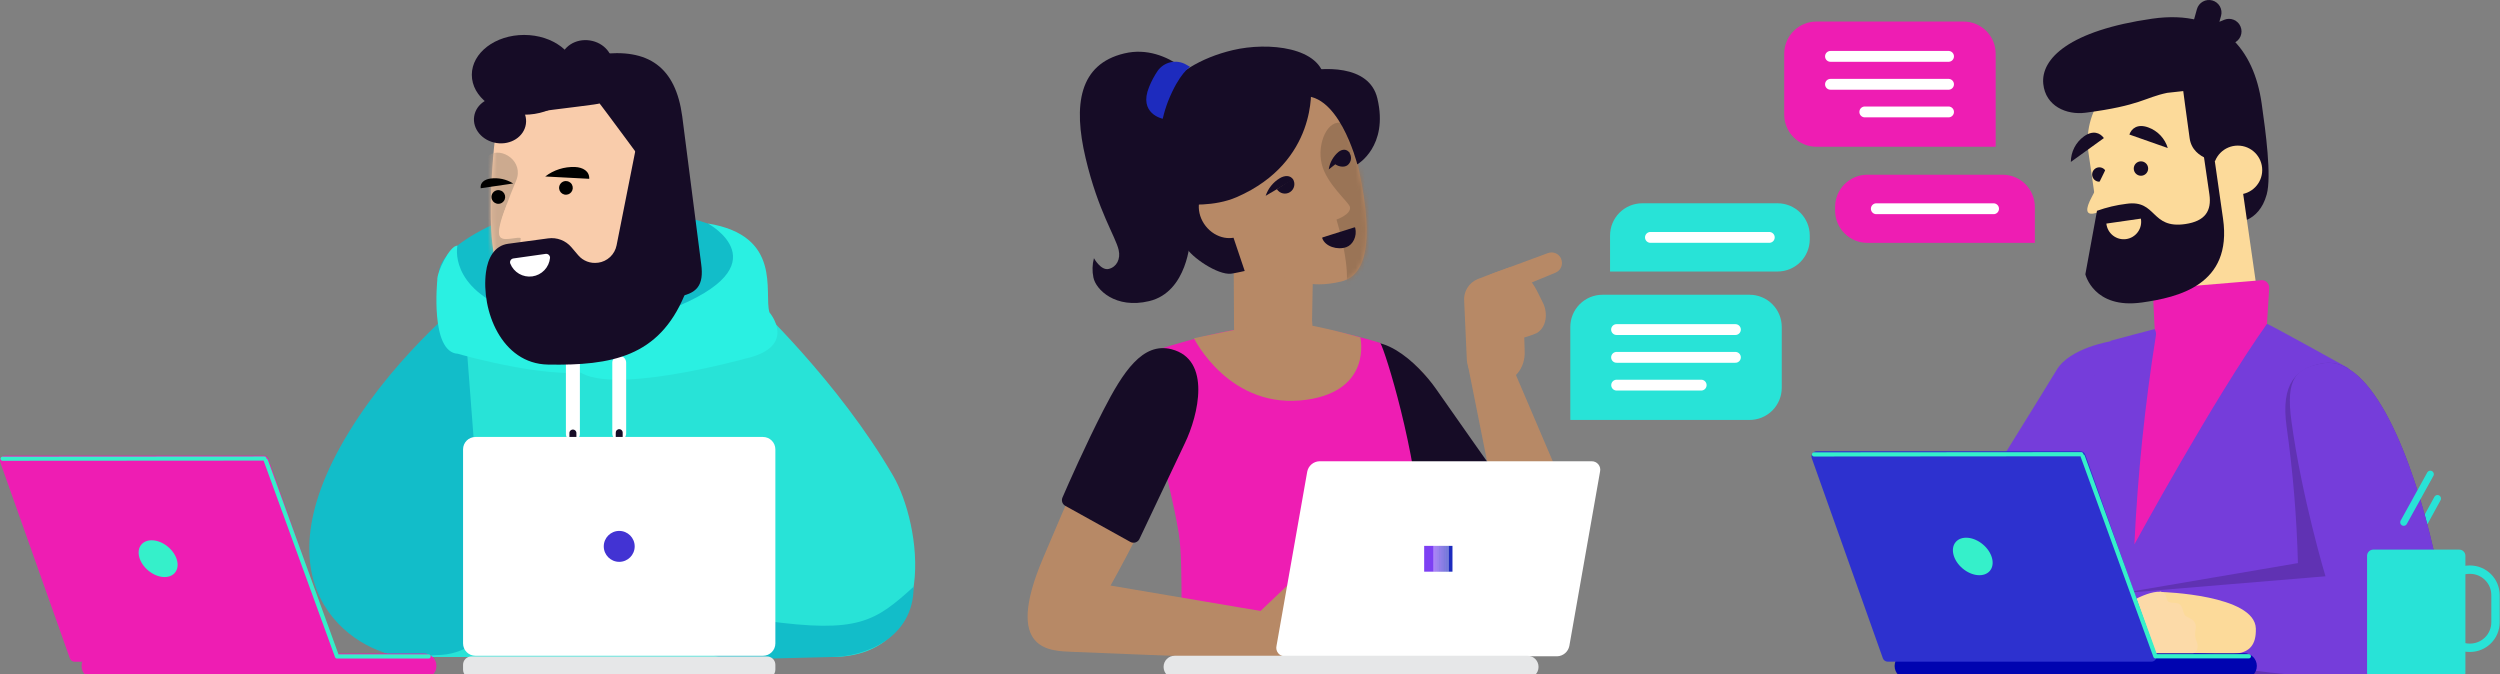 <svg width="556" height="150" viewBox="0 0 556 150" fill="none" xmlns="http://www.w3.org/2000/svg">
<rect x="0" y="0" width="556" height="150" fill="#808080" stroke="none"/>
<path d="M284.667 139.563C284.667 139.563 272.853 140.745 263.31 141.619C248.97 142.932 243.621 140.161 241.133 138.29C238.646 136.418 237.97 135.952 237.97 135.952C237.97 135.952 246.023 142.137 259.983 140.726C268.183 139.879 276.424 139.491 284.667 139.563V139.563Z" fill="black"/>
<path d="M256.406 142.597C258.554 142.597 260.886 142.481 263.402 142.249C272.814 141.389 284.628 140.22 284.739 140.22C284.913 140.213 285.078 140.137 285.196 140.009C285.314 139.881 285.376 139.711 285.369 139.537C285.362 139.363 285.287 139.199 285.159 139.08C285.031 138.962 284.861 138.9 284.687 138.907C276.415 138.834 268.146 139.222 259.917 140.069C247.559 141.323 239.82 136.431 238.554 135.558L238.35 135.414C238.208 135.309 238.031 135.265 237.857 135.292C237.683 135.318 237.526 135.413 237.422 135.555C237.317 135.697 237.273 135.874 237.3 136.049C237.326 136.223 237.421 136.379 237.563 136.484L237.897 136.72C238.298 137.009 239.144 137.633 240.733 138.828C244.106 141.336 249.258 142.597 256.406 142.597Z" fill="black"/>
<path d="M335.716 80.049L351.468 116.963C352.377 119.253 352.444 121.791 351.658 124.126C350.872 126.461 349.284 128.441 347.175 129.714L347.024 129.8C345.005 131.022 342.629 131.52 340.289 131.212C337.949 130.904 335.783 129.809 334.147 128.106L306.536 99.34L304.475 76.53L307.356 77.324C311.924 78.584 315.866 81.486 318.428 85.473L331.312 105.512L326.495 81.415L335.716 80.049Z" fill="#B78966"/>
<path d="M333.852 107.081L317.339 117.239C317.339 117.239 310.086 107.791 304.088 98.697C298.837 90.725 295.03 83.188 299.618 78.401C306.011 71.737 315.455 80.87 319.387 86.517C321.093 89.005 333.852 107.081 333.852 107.081Z" fill="#160C26"/>
<path d="M257.246 77.843C257.246 77.843 278.373 70.706 289.675 72.341C295.494 73.242 301.244 74.545 306.884 76.241C307.231 75.538 314.103 96.549 315.77 115.151C316.374 121.842 311.74 122.374 311.524 126.97C310.828 141.842 310.323 143.7 310.323 143.7C310.323 143.7 288.264 155.919 262.496 147.482C262.496 147.482 263.31 125.525 262.149 118.592C259.746 104.146 257.134 102.925 257.246 77.843Z" fill="#EE1DB3"/>
<path d="M292.162 52.065L291.801 71.198C292.3 76.451 291.145 81.047 286.157 81.56L285.94 81.783C281.084 82.262 274.468 78.441 274.455 73.247L274.297 45.499L292.162 52.065Z" fill="#B78966"/>
<path d="M298.26 62.617C290.896 64.363 287.483 61.921 284.109 61.382C273.3 59.662 268.85 56.464 264.098 46.596L256.97 37.029C252.218 27.18 258.782 22.485 268.646 17.731L269.303 17.403C279.147 12.643 285.993 6.97 293.357 19.478C296.028 24.015 299.369 25.611 301.554 34.823C305.755 52.466 304.317 61.185 298.26 62.617Z" fill="#B78966"/>
<mask id="mask0" mask-type="alpha" maskUnits="userSpaceOnUse" x="255" y="11" width="49" height="53">
<path d="M298.26 62.617C290.896 64.363 287.483 61.921 284.109 61.382C273.3 59.662 268.85 56.464 264.098 46.596L256.97 37.029C252.218 27.18 258.782 22.485 268.646 17.731L269.303 17.403C279.147 12.643 285.993 6.97 293.357 19.478C296.028 24.015 299.369 25.611 301.554 34.823C305.755 52.466 304.317 61.185 298.26 62.617Z" fill="#B78966"/>
</mask>
<g mask="url(#mask0)">
<path d="M297.236 48.828C297.236 48.828 300.616 47.672 300.215 45.998C299.966 44.934 294.965 40.87 293.934 36.405C292.851 31.809 295.365 26.372 298.529 27.416C300.734 28.152 307.671 37.265 307.336 46.983C307.002 56.701 301.351 62.952 299.402 64.127C299.001 64.357 300.944 61.507 297.236 48.828Z" fill="#9A7456"/>
</g>
<path d="M287.502 39.76C287.661 39.992 287.771 40.253 287.828 40.529C287.884 40.804 287.884 41.087 287.829 41.363C287.774 41.638 287.665 41.9 287.507 42.133C287.35 42.365 287.148 42.564 286.912 42.717C286.677 42.87 286.413 42.975 286.137 43.024C285.861 43.074 285.577 43.068 285.303 43.007C285.029 42.946 284.77 42.83 284.542 42.667C284.313 42.504 284.119 42.297 283.971 42.058" fill="#160C26"/>
<path d="M287.607 39.931C286.951 38.887 285.638 39.005 284.601 39.648C283.132 40.536 282.027 41.919 281.484 43.549" fill="#160C26"/>
<path d="M296.527 36.136C297.236 36.996 298.87 37.416 299.736 36.707C300.148 36.364 300.408 35.872 300.459 35.338C300.509 34.804 300.346 34.272 300.005 33.857" fill="#160C26"/>
<path d="M300.169 34.022C299.513 33.037 298.476 33.161 297.675 33.792C296.504 34.782 295.734 36.167 295.51 37.685" fill="#160C26"/>
<path d="M276.319 25.866L293.902 20.338L294.617 17.895C293.961 10.45 282.042 9.281 274.179 11.146C259.536 14.619 252.52 25.322 254.857 35.243C257.174 45.013 263.625 54.809 263.625 54.809C264.938 57.232 270.845 61.205 273.785 60.87C274.553 60.785 276.824 60.266 276.824 60.266L266.795 30.502L276.319 25.866Z" fill="#160C26"/>
<path d="M277.093 43.233C279.312 46.057 279.102 49.918 276.627 51.861C274.153 53.805 270.353 53.089 268.141 50.272C265.929 47.456 266.139 43.595 268.613 41.651C271.088 39.708 274.881 40.417 277.093 43.233Z" fill="#B78966"/>
<path d="M267.695 19.504C267.695 19.504 260.14 9.484 250.066 11.874C239.991 14.264 238.633 23.299 241.442 35.164C244.251 47.029 248.051 52.478 248.786 55.571C249.272 57.633 248.32 59.399 246.574 59.813C244.828 60.226 243.292 57.423 243.292 57.423C242.92 58.825 242.88 60.296 243.174 61.717C243.713 64.402 248.071 68.762 255.572 66.97C264.17 64.928 264.689 53.312 264.689 53.312L267.695 19.504Z" fill="#160C26"/>
<path d="M349.236 93.398H389.101C390.042 93.398 390.974 93.213 391.843 92.852C392.712 92.492 393.502 91.964 394.167 91.298C394.832 90.632 395.359 89.841 395.718 88.972C396.078 88.102 396.263 87.169 396.262 86.228V72.722C396.263 71.781 396.078 70.848 395.718 69.978C395.359 69.109 394.832 68.318 394.167 67.652C393.502 66.986 392.712 66.458 391.843 66.098C390.974 65.737 390.042 65.552 389.101 65.552H356.397C355.456 65.552 354.524 65.737 353.655 66.098C352.786 66.458 351.996 66.986 351.331 67.652C350.666 68.318 350.139 69.109 349.779 69.978C349.42 70.848 349.235 71.781 349.236 72.722V93.398Z" fill="#28E3D7"/>
<path d="M378.429 86.858H359.632C359.467 86.871 359.3 86.849 359.144 86.793C358.987 86.739 358.843 86.652 358.721 86.539C358.6 86.426 358.503 86.289 358.436 86.136C358.37 85.984 358.336 85.82 358.336 85.653C358.336 85.487 358.37 85.323 358.436 85.171C358.503 85.018 358.6 84.881 358.721 84.768C358.843 84.655 358.987 84.568 359.144 84.513C359.3 84.458 359.467 84.436 359.632 84.449H378.429C378.733 84.471 379.018 84.608 379.225 84.831C379.433 85.055 379.548 85.348 379.548 85.653C379.548 85.959 379.433 86.252 379.225 86.476C379.018 86.699 378.733 86.836 378.429 86.858V86.858Z" fill="white"/>
<path d="M385.866 80.68H359.613C359.447 80.692 359.281 80.67 359.124 80.615C358.967 80.56 358.823 80.473 358.702 80.36C358.58 80.247 358.483 80.11 358.417 79.958C358.35 79.805 358.316 79.641 358.316 79.475C358.316 79.309 358.35 79.144 358.417 78.992C358.483 78.84 358.58 78.703 358.702 78.59C358.823 78.477 358.967 78.39 359.124 78.335C359.281 78.28 359.447 78.258 359.613 78.27H385.866C386.031 78.258 386.198 78.28 386.354 78.335C386.511 78.39 386.655 78.477 386.776 78.59C386.898 78.703 386.995 78.84 387.061 78.992C387.128 79.144 387.162 79.309 387.162 79.475C387.162 79.641 387.128 79.805 387.061 79.958C386.995 80.11 386.898 80.247 386.776 80.36C386.655 80.473 386.511 80.56 386.354 80.615C386.198 80.67 386.031 80.692 385.866 80.68V80.68Z" fill="white"/>
<path d="M385.866 74.501H359.613C359.447 74.513 359.281 74.491 359.124 74.436C358.967 74.381 358.823 74.294 358.702 74.181C358.58 74.068 358.483 73.931 358.417 73.779C358.35 73.627 358.316 73.462 358.316 73.296C358.316 73.13 358.35 72.966 358.417 72.813C358.483 72.661 358.58 72.524 358.702 72.411C358.823 72.298 358.967 72.211 359.124 72.156C359.281 72.101 359.447 72.079 359.613 72.091H385.866C386.031 72.079 386.198 72.101 386.354 72.156C386.511 72.211 386.655 72.298 386.776 72.411C386.898 72.524 386.995 72.661 387.061 72.813C387.128 72.966 387.162 73.13 387.162 73.296C387.162 73.462 387.128 73.627 387.061 73.779C386.995 73.931 386.898 74.068 386.776 74.181C386.655 74.294 386.511 74.381 386.354 74.436C386.198 74.491 386.031 74.513 385.866 74.501V74.501Z" fill="white"/>
<path d="M358.077 60.384H395.33C397.229 60.384 399.05 59.629 400.393 58.286C401.736 56.943 402.49 55.12 402.49 53.221V52.373C402.49 50.474 401.736 48.651 400.393 47.308C399.05 45.965 397.229 45.21 395.33 45.21H365.237C363.338 45.21 361.517 45.965 360.174 47.308C358.831 48.651 358.077 50.474 358.077 52.373V60.384Z" fill="#28E3D7"/>
<path d="M393.4 54.002H367.147C366.982 54.014 366.815 53.992 366.658 53.937C366.502 53.882 366.358 53.795 366.236 53.682C366.115 53.569 366.018 53.432 365.951 53.28C365.885 53.128 365.851 52.963 365.851 52.797C365.851 52.631 365.885 52.467 365.951 52.314C366.018 52.162 366.115 52.025 366.236 51.912C366.358 51.799 366.502 51.712 366.658 51.657C366.815 51.602 366.982 51.58 367.147 51.592H393.4C393.566 51.58 393.732 51.602 393.889 51.657C394.046 51.712 394.189 51.799 394.311 51.912C394.433 52.025 394.53 52.162 394.596 52.314C394.662 52.467 394.697 52.631 394.697 52.797C394.697 52.963 394.662 53.128 394.596 53.28C394.53 53.432 394.433 53.569 394.311 53.682C394.189 53.795 394.046 53.882 393.889 53.937C393.732 53.992 393.566 54.014 393.4 54.002V54.002Z" fill="white"/>
<path d="M289.432 16.004C293.783 14.973 304.527 14.153 306.332 21.914C308.859 32.564 301.863 36.556 301.863 36.556C301.863 36.556 297.57 19.405 288.566 21.559C281.143 23.345 287.109 16.556 289.432 16.004Z" fill="#160C26"/>
<path d="M301.206 50.568C301.226 50.561 301.247 50.558 301.268 50.559C301.289 50.561 301.31 50.567 301.328 50.577C301.347 50.587 301.363 50.6 301.376 50.617C301.389 50.633 301.398 50.653 301.403 50.673C301.85 52.544 300.898 54.435 299.434 54.961C297.465 55.67 294.715 54.829 294.072 52.991C294.065 52.971 294.062 52.95 294.063 52.929C294.064 52.908 294.069 52.887 294.078 52.868C294.088 52.849 294.101 52.832 294.116 52.818C294.132 52.804 294.151 52.794 294.171 52.787L301.206 50.568Z" fill="#160C26"/>
<path d="M291.552 19.406C291.552 19.406 293.147 35.932 275.065 43.831C269.966 46.064 263.875 45.42 263.875 45.42L262.68 28.303L291.552 19.406Z" fill="#160C26"/>
<path d="M259.55 78.007C251.142 78.007 242.617 99.216 231.984 124.114C223.038 145.125 233.782 144.744 238.606 144.974C250.939 145.552 303.28 147.331 303.366 147.791L290.134 137.535L246.974 130.227C246.85 130.562 258.788 109.216 260.403 101.395C261.591 95.795 263.625 78.007 259.55 78.007Z" fill="#B78966"/>
<path d="M344.222 56.3C344.783 56.079 345.408 56.086 345.965 56.319C346.521 56.552 346.965 56.993 347.202 57.548V57.594C347.438 58.153 347.446 58.782 347.224 59.347C347.002 59.911 346.568 60.367 346.014 60.614L337.915 63.95L333.471 65.847L331.378 61.047L344.222 56.3Z" fill="#B78966"/>
<path d="M326.219 79.964C326.061 76.727 325.635 67.016 325.635 67.016C325.539 65.985 325.775 64.95 326.308 64.063C326.842 63.176 327.646 62.483 328.601 62.085C330.36 61.363 335.716 59.458 335.716 59.458C338.098 59.071 340.717 62.498 341.807 64.652L343.119 67.279C344.294 69.59 343.999 72.794 341.748 74.088C340.854 74.475 339.936 74.799 338.998 75.059L339.083 77.988C339.313 81.888 336.7 85.099 332.802 85.309C330.57 85.453 326.422 84.166 326.219 79.964Z" fill="#B78966"/>
<path d="M280.04 136.163L286.925 129.616L288.644 139.945L280.04 136.163Z" fill="#B78966"/>
<path d="M251.385 120.522L236.946 112.512C236.623 112.343 236.376 112.058 236.255 111.715C236.133 111.371 236.145 110.995 236.29 110.66C237.635 107.548 241.416 98.973 245.399 91.212C249.757 82.722 254.115 76.031 260.541 77.672C269.486 79.971 266.507 92.361 263.52 98.559C262.431 100.818 255.586 115.276 253.407 119.872C253.32 120.051 253.199 120.211 253.049 120.342C252.899 120.472 252.725 120.571 252.535 120.632C252.346 120.693 252.147 120.714 251.949 120.695C251.751 120.677 251.559 120.618 251.385 120.522V120.522Z" fill="#160C26"/>
<path d="M302.545 75.059C302.545 75.059 289.616 71.244 284.569 71.704C279.521 72.164 265.535 75.237 265.535 75.237C265.535 75.237 273.51 91.409 290.712 88.887C305.256 86.753 302.545 75.059 302.545 75.059Z" fill="#B78966"/>
<path d="M285.783 145.959H346.322C346.965 145.936 347.581 145.696 348.07 145.279C348.56 144.862 348.894 144.292 349.02 143.661L355.852 104.882C355.916 104.602 355.916 104.311 355.85 104.031C355.784 103.751 355.655 103.49 355.472 103.268C355.289 103.046 355.058 102.869 354.796 102.75C354.535 102.631 354.249 102.575 353.962 102.584H293.429C292.786 102.607 292.17 102.847 291.681 103.264C291.191 103.681 290.857 104.251 290.731 104.882L283.893 143.661C283.828 143.941 283.829 144.233 283.895 144.512C283.961 144.792 284.09 145.053 284.272 145.275C284.455 145.497 284.686 145.675 284.948 145.793C285.21 145.912 285.496 145.968 285.783 145.959V145.959Z" fill="white"/>
<path d="M323.029 121.402H322.235V127.141H323.029V121.402Z" fill="#1D2BBE"/>
<path d="M322.235 121.402H322.202V127.141H322.235V121.402Z" fill="#1D2BBE"/>
<path d="M322.196 121.402H322.163V127.141H322.196V121.402Z" fill="#1E2BBF"/>
<path d="M322.163 121.402H322.13V127.141H322.163V121.402Z" fill="#1F2BBF"/>
<path d="M322.13 121.402H322.097V127.141H322.13V121.402Z" fill="#202CC0"/>
<path d="M322.091 121.402H322.058V127.141H322.091V121.402Z" fill="#212CC0"/>
<path d="M322.058 121.402H322.025V127.141H322.058V121.402Z" fill="#222CC1"/>
<path d="M322.018 121.402H321.986V127.141H322.018V121.402Z" fill="#232CC1"/>
<path d="M321.986 121.402H321.953V127.141H321.986V121.402Z" fill="#242DC2"/>
<path d="M321.953 121.402H321.92V127.141H321.953V121.402Z" fill="#252DC2"/>
<path d="M321.913 121.402H321.881V127.141H321.913V121.402Z" fill="#262DC3"/>
<path d="M321.881 121.402H321.848V127.141H321.881V121.402Z" fill="#272DC4"/>
<path d="M321.841 121.402H321.808V127.141H321.841V121.402Z" fill="#282DC4"/>
<path d="M321.809 121.402H321.776V127.141H321.809V121.402Z" fill="#292EC5"/>
<path d="M321.776 121.402H321.743V127.141H321.776V121.402Z" fill="#2A2EC5"/>
<path d="M321.736 121.402H321.703V127.141H321.736V121.402Z" fill="#2B2EC6"/>
<path d="M321.703 121.402H321.671V127.141H321.703V121.402Z" fill="#2C2EC6"/>
<path d="M321.671 121.402H321.638V127.141H321.671V121.402Z" fill="#2D2FC7"/>
<path d="M321.631 121.402H321.598V127.141H321.631V121.402Z" fill="#2E2FC7"/>
<path d="M321.598 121.402H321.566V127.141H321.598V121.402Z" fill="#2F2FC8"/>
<path d="M321.559 121.402H321.526V127.141H321.559V121.402Z" fill="#302FC9"/>
<path d="M321.526 121.402H321.493V127.141H321.526V121.402Z" fill="#312FC9"/>
<path d="M321.493 121.402H321.461V127.141H321.493V121.402Z" fill="#3230CA"/>
<path d="M321.454 121.402H321.421V127.141H321.454V121.402Z" fill="#3330CA"/>
<path d="M321.421 121.402H321.388V127.141H321.421V121.402Z" fill="#3430CB"/>
<path d="M321.382 121.402H321.349V127.141H321.382V121.402Z" fill="#3530CB"/>
<path d="M321.349 121.402H321.316V127.141H321.349V121.402Z" fill="#3630CC"/>
<path d="M321.316 121.402H321.283V127.141H321.316V121.402Z" fill="#3731CC"/>
<path d="M321.277 121.402H321.244V127.141H321.277V121.402Z" fill="#3831CD"/>
<path d="M321.244 121.402H321.211V127.141H321.244V121.402Z" fill="#3931CE"/>
<path d="M321.205 121.402H321.172V127.141H321.205V121.402Z" fill="#3A31CE"/>
<path d="M321.172 121.402H321.139V127.141H321.172V121.402Z" fill="#3B32CF"/>
<path d="M321.139 121.402H321.106V127.141H321.139V121.402Z" fill="#3C32CF"/>
<path d="M321.1 121.402H321.067V127.141H321.1V121.402Z" fill="#3D32D0"/>
<path d="M321.067 121.402H321.034V127.141H321.067V121.402Z" fill="#3E32D0"/>
<path d="M321.034 121.402H321.001V127.141H321.034V121.402Z" fill="#3F32D1"/>
<path d="M320.995 121.402H320.962V127.141H320.995V121.402Z" fill="#4033D1"/>
<path d="M320.962 121.402H320.929V127.141H320.962V121.402Z" fill="#4133D2"/>
<path d="M320.922 121.402H320.89V127.141H320.922V121.402Z" fill="#4233D3"/>
<path d="M320.89 121.402H320.857V127.141H320.89V121.402Z" fill="#4333D3"/>
<path d="M320.857 121.402H320.824V127.141H320.857V121.402Z" fill="#4434D4"/>
<path d="M320.817 121.402H320.785V127.141H320.817V121.402Z" fill="#4534D4"/>
<path d="M320.785 121.402H320.752V127.141H320.785V121.402Z" fill="#4634D5"/>
<path d="M320.745 121.402H320.712V127.141H320.745V121.402Z" fill="#4734D5"/>
<path d="M320.712 121.402H320.679V127.141H320.712V121.402Z" fill="#4834D6"/>
<path d="M320.679 121.402H320.647V127.141H320.679V121.402Z" fill="#4935D6"/>
<path d="M320.64 121.402H320.607V127.141H320.64V121.402Z" fill="#4A35D7"/>
<path d="M320.607 121.402H320.575V127.141H320.607V121.402Z" fill="#4B35D8"/>
<path d="M320.575 121.402H320.542V127.141H320.575V121.402Z" fill="#4C35D8"/>
<path d="M320.535 121.402H320.502V127.141H320.535V121.402Z" fill="#4D36D9"/>
<path d="M320.502 121.402H320.469V127.141H320.502V121.402Z" fill="#4E36D9"/>
<path d="M320.463 121.402H320.43V127.141H320.463V121.402Z" fill="#4F36DA"/>
<path d="M320.43 121.402H320.397V127.141H320.43V121.402Z" fill="#5036DA"/>
<path d="M320.397 121.402H320.364V127.141H320.397V121.402Z" fill="#5136DB"/>
<path d="M320.358 121.402H320.325V127.141H320.358V121.402Z" fill="#5237DB"/>
<path d="M320.325 121.402H320.292V127.141H320.325V121.402Z" fill="#5337DC"/>
<path d="M320.286 121.402H320.253V127.141H320.286V121.402Z" fill="#5437DD"/>
<path d="M320.253 121.402H320.22V127.141H320.253V121.402Z" fill="#5537DD"/>
<path d="M320.22 121.402H320.187V127.141H320.22V121.402Z" fill="#5638DE"/>
<path d="M320.181 121.402H320.148V127.141H320.181V121.402Z" fill="#5738DE"/>
<path d="M320.148 121.402H320.115V127.141H320.148V121.402Z" fill="#5838DF"/>
<path d="M320.109 121.402H320.076V127.141H320.109V121.402Z" fill="#5938DF"/>
<path d="M320.076 121.402H320.043V127.141H320.076V121.402Z" fill="#5A38E0"/>
<path d="M320.043 121.402H320.01V127.141H320.043V121.402Z" fill="#5B39E1"/>
<path d="M320.004 121.402H319.971V127.141H320.004V121.402Z" fill="#5D39E1"/>
<path d="M319.971 121.402H319.938V127.141H319.971V121.402Z" fill="#5E39E2"/>
<path d="M319.938 121.402H319.905V127.141H319.938V121.402Z" fill="#5F39E2"/>
<path d="M319.898 121.402H319.866V127.141H319.898V121.402Z" fill="#603AE3"/>
<path d="M319.866 121.402H319.833V127.141H319.866V121.402Z" fill="#613AE3"/>
<path d="M319.826 121.402H319.794V127.141H319.826V121.402Z" fill="#623AE4"/>
<path d="M319.794 121.402H319.761V127.141H319.794V121.402Z" fill="#633AE4"/>
<path d="M319.761 121.402H319.728V127.141H319.761V121.402Z" fill="#643AE5"/>
<path d="M319.721 121.402H319.688V127.141H319.721V121.402Z" fill="#653BE6"/>
<path d="M319.689 121.402H319.656V127.141H319.689V121.402Z" fill="#663BE6"/>
<path d="M319.649 121.402H319.616V127.141H319.649V121.402Z" fill="#673BE7"/>
<path d="M319.616 121.402H319.584V127.141H319.616V121.402Z" fill="#683BE7"/>
<path d="M319.583 121.402H319.551V127.141H319.583V121.402Z" fill="#693CE8"/>
<path d="M319.544 121.402H319.511V127.141H319.544V121.402Z" fill="#6A3CE8"/>
<path d="M319.511 121.402H319.479V127.141H319.511V121.402Z" fill="#6B3CE9"/>
<path d="M319.472 121.402H319.439V127.141H319.472V121.402Z" fill="#6C3CE9"/>
<path d="M319.439 121.402H319.406V127.141H319.439V121.402Z" fill="#6D3CEA"/>
<path d="M319.406 121.402H319.373V127.141H319.406V121.402Z" fill="#6E3DEB"/>
<path d="M319.367 121.402H319.334V127.141H319.367V121.402Z" fill="#6F3DEB"/>
<path d="M319.334 121.402H319.301V127.141H319.334V121.402Z" fill="#703DEC"/>
<path d="M319.301 121.402H319.268V127.141H319.301V121.402Z" fill="#713DEC"/>
<path d="M319.262 121.402H319.229V127.141H319.262V121.402Z" fill="#723EED"/>
<path d="M319.229 121.402H319.196V127.141H319.229V121.402Z" fill="#733EED"/>
<path d="M319.19 121.402H319.157V127.141H319.19V121.402Z" fill="#743EEE"/>
<path d="M319.157 121.402H319.124V127.141H319.157V121.402Z" fill="#753EEF"/>
<path d="M319.124 121.402H319.091V127.141H319.124V121.402Z" fill="#763EEF"/>
<path d="M319.085 121.402H319.052V127.141H319.085V121.402Z" fill="#773FF0"/>
<path d="M319.052 121.402H319.019V127.141H319.052V121.402Z" fill="#783FF0"/>
<path d="M319.012 121.402H318.98V127.141H319.012V121.402Z" fill="#793FF1"/>
<path d="M318.98 121.402H318.947V127.141H318.98V121.402Z" fill="#7A3FF1"/>
<path d="M318.947 121.402H318.914V127.141H318.947V121.402Z" fill="#7B40F2"/>
<path d="M318.907 121.402H318.875V127.141H318.907V121.402Z" fill="#7C40F2"/>
<path d="M318.875 121.402H318.842V127.141H318.875V121.402Z" fill="#7D40F3"/>
<path d="M318.835 121.402H316.735V127.141H318.835V121.402Z" fill="#7D40F3"/>
<path d="M339.713 145.841H261.236C259.881 145.841 258.782 146.94 258.782 148.296V148.342C258.782 149.699 259.881 150.798 261.236 150.798H339.713C341.069 150.798 342.168 149.699 342.168 148.342V148.296C342.168 146.94 341.069 145.841 339.713 145.841Z" fill="#E6E7E8"/>
<path d="M264.682 14.875C264.682 14.875 262.273 16.241 259.76 22.57C259.282 23.822 258.892 25.106 258.591 26.411C258.591 26.411 253.091 25.302 255.572 19.307C256.078 18.057 256.713 16.864 257.469 15.748C258.173 14.764 259.22 14.079 260.403 13.83C261.587 13.581 262.821 13.785 263.862 14.402L264.682 14.875Z" fill="#1D2BBE"/>
<path d="M549.329 126.691H549.218C546.086 126.691 543.547 129.231 543.547 132.364V138.392C543.547 141.525 546.086 144.065 549.218 144.065H549.329C552.461 144.065 555 141.525 555 138.392V132.364C555 129.231 552.461 126.691 549.329 126.691Z" stroke="#28E3D7" stroke-width="1.86" stroke-miterlimit="10"/>
<path d="M539.347 115.897L542.097 110.874" stroke="#28E3D7" stroke-width="1.56" stroke-linecap="round" stroke-linejoin="round"/>
<path d="M443.838 32.639H403.973C402.073 32.639 400.25 31.884 398.906 30.539C397.561 29.195 396.806 27.371 396.806 25.469V11.957C396.806 11.015 396.992 10.083 397.352 9.214C397.712 8.344 398.24 7.554 398.906 6.889C399.572 6.224 400.362 5.696 401.231 5.336C402.101 4.977 403.033 4.792 403.973 4.793H436.678C437.619 4.792 438.55 4.977 439.419 5.337C440.288 5.696 441.078 6.224 441.743 6.889C442.408 7.555 442.936 8.345 443.295 9.214C443.655 10.084 443.839 11.015 443.838 11.957V32.639Z" fill="#EE1DB3"/>
<path d="M433.442 26.1H414.645C414.341 26.077 414.057 25.941 413.849 25.717C413.642 25.494 413.527 25.2 413.527 24.895C413.527 24.59 413.642 24.296 413.849 24.073C414.057 23.849 414.341 23.712 414.645 23.69H433.442C433.746 23.712 434.031 23.849 434.238 24.073C434.446 24.296 434.561 24.59 434.561 24.895C434.561 25.2 434.446 25.494 434.238 25.717C434.031 25.941 433.746 26.077 433.442 26.1V26.1Z" fill="white"/>
<path d="M433.442 19.954H407.189C407.024 19.966 406.857 19.944 406.701 19.889C406.544 19.834 406.4 19.747 406.279 19.634C406.157 19.521 406.06 19.384 405.993 19.232C405.927 19.08 405.893 18.915 405.893 18.749C405.893 18.583 405.927 18.419 405.993 18.266C406.06 18.114 406.157 17.977 406.279 17.864C406.4 17.751 406.544 17.664 406.701 17.609C406.857 17.554 407.024 17.532 407.189 17.544H433.442C433.746 17.567 434.031 17.703 434.238 17.927C434.446 18.15 434.561 18.444 434.561 18.749C434.561 19.054 434.446 19.348 434.238 19.571C434.031 19.795 433.746 19.932 433.442 19.954V19.954Z" fill="white"/>
<path d="M433.442 13.742H407.189C407.024 13.754 406.857 13.732 406.701 13.677C406.544 13.622 406.4 13.536 406.279 13.422C406.157 13.309 406.06 13.172 405.993 13.02C405.927 12.868 405.893 12.703 405.893 12.537C405.893 12.371 405.927 12.207 405.993 12.054C406.06 11.902 406.157 11.765 406.279 11.652C406.4 11.539 406.544 11.452 406.701 11.397C406.857 11.342 407.024 11.32 407.189 11.332H433.442C433.746 11.355 434.031 11.492 434.238 11.715C434.446 11.938 434.561 12.232 434.561 12.537C434.561 12.842 434.446 13.136 434.238 13.36C434.031 13.583 433.746 13.72 433.442 13.742V13.742Z" fill="white"/>
<path d="M452.548 54.012H415.295C413.4 54.012 411.582 53.261 410.239 51.923C408.896 50.586 408.137 48.77 408.128 46.874V46.028C408.128 44.126 408.883 42.302 410.227 40.958C411.571 39.613 413.394 38.857 415.295 38.857H445.381C447.282 38.857 449.105 39.613 450.449 40.958C451.793 42.302 452.548 44.126 452.548 46.028V54.012Z" fill="#EE1DB3"/>
<path d="M443.458 47.629H417.205C416.901 47.607 416.616 47.47 416.409 47.247C416.201 47.023 416.086 46.73 416.086 46.425C416.086 46.12 416.201 45.826 416.409 45.602C416.616 45.379 416.901 45.242 417.205 45.22H443.458C443.762 45.242 444.046 45.379 444.254 45.602C444.461 45.826 444.576 46.12 444.576 46.425C444.576 46.73 444.461 47.023 444.254 47.247C444.046 47.47 443.762 47.607 443.458 47.629V47.629Z" fill="white"/>
<path d="M475.992 64.602C479.772 64.057 481.15 66.933 490.188 58.529C496.974 52.212 499.173 48.266 497.86 39.08L498.353 28.995C498.045 26.807 497.309 24.702 496.188 22.799C495.066 20.896 493.58 19.234 491.815 17.906C490.051 16.578 488.041 15.612 485.903 15.062C483.764 14.512 481.538 14.389 479.352 14.701L478.696 14.793C476.512 15.106 474.411 15.846 472.513 16.972C470.615 18.098 468.957 19.587 467.635 21.355C466.313 23.122 465.352 25.133 464.807 27.272C464.263 29.411 464.145 31.636 464.46 33.821L467.007 51.47C470.866 62.968 473.439 64.944 475.992 64.602Z" fill="#FCDA9A"/>
<path d="M494.257 36.08C494.257 36.08 487.694 35.824 486.979 30.762C486.263 25.699 485.554 20.256 485.554 20.256L481.977 20.65C476.956 21.694 476.07 23.48 463.83 25.069C459.597 25.62 454.93 23.611 454.425 18.66C453.854 13.046 460.22 6.802 478.643 4.156C494.159 1.937 501.286 11.09 502.986 22.968C503.892 29.304 505.224 39.206 504.115 43.25C502.363 49.626 497.217 49.475 497.217 49.475L499.331 35.778L494.257 36.08Z" fill="#160C26"/>
<path d="M497.683 43.257C500.685 43.257 503.118 40.822 503.118 37.82C503.118 34.817 500.685 32.383 497.683 32.383C494.682 32.383 492.249 34.817 492.249 37.82C492.249 40.822 494.682 43.257 497.683 43.257Z" fill="#FCDA9A"/>
<path d="M493.437 86.559L493.667 86.526C496.638 86.099 499.317 84.509 501.117 82.105C502.916 79.702 503.688 76.682 503.262 73.71L498.806 42.593L476.169 45.837L480.625 76.953C481.051 79.927 482.64 82.609 485.043 84.41C487.445 86.212 490.465 86.985 493.437 86.559V86.559Z" fill="#FCDA9A"/>
<path d="M476.149 39.087C477.034 39.087 477.751 38.37 477.751 37.485C477.751 36.6 477.034 35.883 476.149 35.883C475.265 35.883 474.548 36.6 474.548 37.485C474.548 38.37 475.265 39.087 476.149 39.087Z" fill="#160C26"/>
<path d="M482.115 32.922C481.798 31.866 481.238 30.9 480.478 30.101C479.719 29.303 478.782 28.694 477.744 28.325C475.388 27.485 474.056 28.555 473.57 29.921L482.115 32.922Z" fill="#160C26"/>
<path d="M460.555 36.014C460.559 34.909 460.824 33.82 461.326 32.835C461.829 31.851 462.556 30.999 463.449 30.348C465.478 28.884 467.053 29.534 467.906 30.709L460.555 36.014Z" fill="#160C26"/>
<path d="M466.895 40.414C467.78 40.414 468.497 39.696 468.497 38.812C468.497 37.927 467.78 37.209 466.895 37.209C466.011 37.209 465.294 37.927 465.294 38.812C465.294 39.696 466.011 40.414 466.895 40.414Z" fill="#160C26"/>
<path d="M469.356 35.384C469.356 35.417 466.928 40.637 465.235 43.769C463.699 46.605 463.975 47.708 465.484 47.511C466.994 47.314 470.813 45.541 470.813 45.541L469.356 35.384Z" fill="#FCDA9A"/>
<path d="M525.59 130.9L521.521 81.97L495.688 70.072L479.739 74.347L470.229 76.842L459.361 147.952L525.59 130.9Z" fill="#EE1DB3"/>
<path d="M480.993 80.585L502.337 78.254C502.778 78.225 503.19 78.023 503.483 77.693C503.777 77.362 503.929 76.929 503.905 76.487L504.667 64.097C504.699 63.657 504.557 63.222 504.27 62.886C503.984 62.551 503.577 62.342 503.137 62.305L480.415 64.196C479.975 64.224 479.563 64.426 479.271 64.757C478.978 65.088 478.828 65.521 478.853 65.962L479.464 78.792C479.431 79.232 479.573 79.667 479.86 80.003C480.146 80.339 480.553 80.548 480.993 80.585V80.585Z" fill="#EE1DB3"/>
<path d="M522.295 81.878C522.295 81.878 504.292 71.871 504.174 72.029C492.485 88.444 474.686 121.07 474.686 121.07C475.428 105.471 477.031 89.926 479.49 74.504C479.535 74.046 479.432 73.585 479.195 73.191C479.195 73.151 469.428 75.778 469.428 75.778C469.428 75.778 458.73 93.355 457.293 111.517C456.748 118.411 460.273 119.514 459.781 124.202C458.192 139.442 457.037 150.867 457.037 150.867H524.048C524.048 150.867 518.521 107.38 522.295 81.878Z" fill="#753DDA"/>
<path d="M469.494 75.89C469.494 75.89 460.371 77.321 457.418 82.239C454.464 87.157 437.512 114.412 437.512 114.412C437.512 114.412 428.139 115.128 428.815 125.397C429.491 135.667 433.16 144.321 442.047 143.467C454.418 142.279 459.905 135.87 459.905 135.87C459.905 135.87 457.405 121.491 457.588 116.651C458.369 96.487 469.494 75.89 469.494 75.89Z" fill="#753DDA"/>
<path d="M516.546 80.807C527.592 78.838 536.656 102.016 541.381 122.922C546.107 143.828 533.597 150.762 533.597 150.762L473.176 150.86L471.68 131.95L511.059 125.233C510.797 115.108 509.96 105.007 508.552 94.977C507.174 85.239 510.692 81.851 516.546 80.807Z" fill="#6032B3"/>
<path d="M516.546 80.807C527.592 78.838 536.656 102.016 541.381 122.922C546.107 143.828 541.519 150.151 533.597 150.762C512.122 152.416 472.946 144.734 472.946 144.734L471.68 131.95L517.189 128.168C517.189 128.168 511.939 110.716 509.622 93.716C508.289 83.972 510.692 81.851 516.546 80.807Z" fill="#753DDA"/>
<path d="M466.908 119.757C466.908 119.757 458.304 119.501 454.438 121.123C450.572 122.745 442.933 127.853 442.145 128.549C441.358 129.245 441.863 130.854 442.913 130.775C443.819 130.71 450.284 127.413 450.907 127.157C451.531 126.901 452.371 127.814 450.848 128.549C449.325 129.285 442.355 133.1 441.659 133.467C440.819 133.907 440.176 134.78 440.721 135.752C441.121 136.488 442.447 136.133 442.447 136.133C442.253 136.314 442.111 136.543 442.034 136.796C441.957 137.05 441.947 137.319 442.007 137.578C442.049 137.757 442.127 137.927 442.236 138.075C442.346 138.224 442.484 138.349 442.643 138.442C442.802 138.535 442.978 138.595 443.161 138.618C443.344 138.641 443.53 138.627 443.707 138.576C444.311 138.444 445.676 137.919 445.676 137.919C445.676 137.919 444.921 139.035 446.634 139.79C447.343 140.106 452.843 140.67 454.274 140.243C458.488 139.002 465.274 134.689 468.943 132.784C471.942 131.228 474.732 121.891 466.908 119.757Z" fill="white"/>
<path d="M480.783 131.662C480.783 131.662 501.496 132.272 501.7 139.79C501.903 147.308 495.202 145.273 487.687 145.273C480.173 145.273 480.369 131.576 480.369 131.576L480.783 131.662Z" fill="#FCDA9A"/>
<path d="M488.363 142.239C487.838 140.479 488.724 139.718 488.147 138.51C487.668 137.505 486.237 137.301 485.889 136.802C485.541 136.303 485.476 135.161 484.885 134.511C484.294 133.861 482.916 134.242 482.26 133.815C481.603 133.388 482.089 131.661 480.389 131.602C473.59 131.359 457.608 145.929 457.608 145.929C457.608 145.929 478.912 145.988 485.042 145.995C487.891 146.021 489.578 144.708 488.363 142.239Z" fill="#FCDAA8"/>
<path d="M499.114 145.279H424.169C422.621 145.279 421.366 146.535 421.366 148.083V148.135C421.366 149.684 422.621 150.939 424.169 150.939H499.114C500.662 150.939 501.917 149.684 501.917 148.135V148.083C501.917 146.535 500.662 145.279 499.114 145.279Z" fill="#0004B0"/>
<path d="M478.473 147.157H419.83C419.591 147.157 419.357 147.082 419.162 146.943C418.967 146.804 418.82 146.608 418.741 146.382L402.936 101.904C402.874 101.729 402.855 101.541 402.881 101.357C402.907 101.173 402.976 100.997 403.083 100.845C403.191 100.694 403.333 100.57 403.498 100.484C403.663 100.399 403.847 100.354 404.032 100.354H462.695C462.934 100.355 463.168 100.429 463.363 100.568C463.558 100.707 463.705 100.903 463.784 101.129L479.556 145.607C479.617 145.782 479.636 145.968 479.611 146.151C479.587 146.335 479.518 146.509 479.412 146.661C479.306 146.812 479.166 146.936 479.003 147.023C478.839 147.109 478.657 147.155 478.473 147.157Z" fill="#2D31CF"/>
<path d="M442.55 126.952C443.792 125.471 443.095 122.84 440.993 121.076C438.891 119.311 436.18 119.081 434.938 120.562C433.697 122.042 434.394 124.673 436.496 126.438C438.598 128.202 441.309 128.432 442.55 126.952Z" fill="#35F0CA"/>
<path d="M463.193 101.484L463.292 101.753L479.359 145.956H500.144" stroke="#35F0CA" stroke-width="0.94" stroke-linecap="round" stroke-linejoin="round"/>
<path d="M403.435 101.064L462.859 101.018" stroke="#35F0CA" stroke-width="0.93" stroke-linecap="round" stroke-linejoin="round"/>
<path d="M546.861 150.998H527.887C527.521 151.016 527.162 150.888 526.891 150.642C526.619 150.396 526.455 150.052 526.437 149.685V123.546C526.455 123.179 526.619 122.835 526.891 122.589C527.162 122.343 527.521 122.215 527.887 122.233H546.861C547.043 122.224 547.224 122.251 547.394 122.312C547.565 122.373 547.722 122.468 547.856 122.59C547.99 122.712 548.099 122.859 548.176 123.023C548.253 123.187 548.297 123.365 548.305 123.546V149.692C548.287 150.056 548.124 150.399 547.854 150.644C547.583 150.889 547.226 151.016 546.861 150.998V150.998Z" fill="#28E3D7"/>
<path d="M534.588 116.159L540.502 105.463" stroke="#28E3D7" stroke-width="1.56" stroke-linecap="round" stroke-linejoin="round"/>
<path d="M498.3 5.916C498.02 5.233 497.48 4.69 496.799 4.406C496.119 4.121 495.353 4.119 494.671 4.399L493.594 4.845L493.962 3.532C494.159 2.82 494.066 2.058 493.702 1.415C493.339 0.772 492.734 0.299 492.022 0.101C491.311 -0.096 490.549 -0.003 489.906 0.361C489.263 0.725 488.791 1.329 488.593 2.042L487.064 7.537L486.906 7.603C486.385 7.814 485.941 8.178 485.631 8.647C485.321 9.116 485.161 9.668 485.172 10.231C485.182 10.793 485.363 11.338 485.691 11.795C486.018 12.252 486.476 12.599 487.005 12.79C487.351 13.159 487.791 13.425 488.278 13.559C488.521 13.629 488.773 13.664 489.026 13.664C489.629 13.662 490.215 13.466 490.696 13.104C491.178 12.741 491.529 12.233 491.698 11.654L496.784 9.566C497.124 9.428 497.434 9.223 497.694 8.964C497.955 8.705 498.161 8.396 498.302 8.057C498.443 7.718 498.516 7.354 498.515 6.986C498.515 6.619 498.442 6.255 498.3 5.916V5.916Z" fill="#160C26"/>
<path d="M489.912 33.211L491.369 43.224C491.894 46.894 490.444 49.179 486.014 49.829C478.263 50.972 479.72 44.353 472.933 45.325C470.694 45.598 468.493 46.12 466.37 46.881L463.784 60.998C463.784 60.998 465.635 68.811 476.399 67.269C484.334 66.133 496.528 63.434 494.402 48.628L492.15 32.869L489.912 33.211Z" fill="#160C26"/>
<path d="M468.457 49.724C468.51 50.244 468.668 50.749 468.921 51.206C469.174 51.664 469.516 52.066 469.928 52.388C470.34 52.71 470.813 52.945 471.318 53.08C471.823 53.214 472.35 53.245 472.868 53.171C473.385 53.096 473.882 52.918 474.329 52.647C474.776 52.375 475.163 52.016 475.468 51.591C475.773 51.166 475.988 50.684 476.102 50.174C476.216 49.663 476.225 49.135 476.13 48.621L468.457 49.724Z" fill="#FCDA9A"/>
<path d="M135.327 84.443C128.469 85.014 111.936 87.398 104.874 71.731L97.654 60.569C97.812 52.959 121.696 43.412 131.029 45.283C131.029 45.283 168.17 46.754 169.666 59.952C169.699 59.939 150.272 83.202 135.327 84.443Z" fill="#12BDC9"/>
<path d="M167.632 67.22C167.632 67.22 186.383 84.706 198.656 105.848C204.786 116.406 209.452 146.124 184.808 146.124H90.875C80.708 146.124 74.716 135.96 78.057 126.354C91.734 87.076 99.354 78.665 99.354 78.665L167.632 67.22Z" fill="#28E3D7"/>
<path d="M107.184 121.738C115.887 130.681 109.554 145.69 97.077 145.69L90.875 146.124C80.708 146.124 55.525 132.21 77.564 96.137C88.991 77.437 105.215 65.46 102.984 66.642L107.184 121.738Z" fill="#12BDC9"/>
<path d="M133.371 81.934C143.873 77.384 127.15 73.996 114.292 69.321C99.604 63.989 101.73 54.639 101.73 54.639C100.03 54.535 97.09 60.634 97.254 62.335C97.254 62.335 95.613 78.389 101.848 78.678C101.848 78.71 125.286 85.434 133.371 81.934Z" fill="#2AF0E2"/>
<path d="M128.193 82.079C125.43 79.131 136.286 73.754 149.031 68.79C174.49 58.868 157.426 49.702 157.426 49.702C174.077 52.414 169.856 65.04 171.117 69.459C171.117 69.459 177.68 77.115 165.669 79.781C165.669 79.781 134.212 88.514 128.193 82.079Z" fill="#2AF0E2"/>
<path d="M170.132 138.041C190.964 140.943 194.646 138.199 203.191 130.497C203.191 142.099 192.08 146.124 184.814 146.124L163.766 146.649C153.599 146.649 154.676 139.039 158.824 129.755C158.817 129.755 160.734 136.735 170.132 138.041Z" fill="#12BDC9"/>
<path d="M137.716 97.962C137.514 97.962 137.313 97.922 137.126 97.845C136.939 97.767 136.769 97.653 136.626 97.51C136.483 97.367 136.369 97.197 136.291 97.01C136.214 96.822 136.174 96.622 136.174 96.419V80.661C136.174 80.251 136.337 79.859 136.626 79.57C136.915 79.28 137.307 79.118 137.716 79.118C138.125 79.118 138.518 79.28 138.807 79.57C139.096 79.859 139.259 80.251 139.259 80.661V96.419C139.259 96.622 139.219 96.822 139.141 97.01C139.064 97.197 138.95 97.367 138.807 97.51C138.664 97.653 138.494 97.767 138.307 97.845C138.12 97.922 137.919 97.962 137.716 97.962V97.962Z" fill="white"/>
<path d="M137.716 100.411C137.511 100.411 137.314 100.33 137.169 100.184C137.024 100.039 136.942 99.842 136.942 99.636V96.294C136.932 96.187 136.945 96.079 136.979 95.977C137.013 95.874 137.068 95.781 137.141 95.701C137.214 95.621 137.302 95.558 137.4 95.514C137.499 95.471 137.605 95.448 137.713 95.448C137.821 95.448 137.927 95.471 138.026 95.514C138.124 95.558 138.213 95.621 138.285 95.701C138.358 95.781 138.413 95.874 138.447 95.977C138.482 96.079 138.494 96.187 138.484 96.294V99.636C138.485 99.738 138.466 99.838 138.428 99.932C138.39 100.026 138.333 100.112 138.262 100.184C138.19 100.256 138.105 100.313 138.012 100.352C137.918 100.391 137.818 100.411 137.716 100.411Z" fill="#160C26"/>
<path d="M127.412 98.067C127 98.067 126.604 97.903 126.312 97.612C126.021 97.32 125.857 96.924 125.857 96.511V80.641C125.857 80.228 126.021 79.833 126.312 79.541C126.604 79.249 127 79.085 127.412 79.085C127.825 79.085 128.22 79.249 128.512 79.541C128.804 79.833 128.968 80.228 128.968 80.641V96.511C128.968 96.924 128.804 97.32 128.512 97.612C128.22 97.903 127.825 98.067 127.412 98.067Z" fill="white"/>
<path d="M127.412 100.529C127.31 100.529 127.21 100.509 127.116 100.47C127.022 100.431 126.936 100.374 126.864 100.302C126.793 100.23 126.735 100.145 126.697 100.051C126.658 99.957 126.638 99.856 126.638 99.754V96.386C126.628 96.278 126.64 96.169 126.675 96.066C126.709 95.963 126.765 95.868 126.838 95.788C126.912 95.708 127.001 95.644 127.1 95.6C127.199 95.556 127.307 95.533 127.415 95.533C127.524 95.533 127.631 95.556 127.731 95.6C127.83 95.644 127.919 95.708 127.992 95.788C128.066 95.868 128.121 95.963 128.156 96.066C128.19 96.169 128.203 96.278 128.193 96.386V99.754C128.193 99.857 128.173 99.958 128.134 100.053C128.094 100.147 128.037 100.233 127.964 100.305C127.891 100.377 127.805 100.434 127.71 100.472C127.616 100.511 127.514 100.53 127.412 100.529V100.529Z" fill="#160C26"/>
<path d="M169.686 97.181H105.74C104.218 97.181 102.984 98.416 102.984 99.939V143.091C102.984 144.614 104.218 145.848 105.74 145.848H169.686C171.208 145.848 172.442 144.614 172.442 143.091V99.939C172.442 98.416 171.208 97.181 169.686 97.181Z" fill="white"/>
<path d="M170.592 145.993H104.835C103.812 145.993 102.984 146.822 102.984 147.844V148.928C102.984 149.95 103.812 150.779 104.835 150.779H170.592C171.614 150.779 172.442 149.95 172.442 148.928V147.844C172.442 146.822 171.614 145.993 170.592 145.993Z" fill="#E6E7E8"/>
<path d="M137.716 124.955C139.616 124.955 141.155 123.415 141.155 121.515C141.155 119.615 139.616 118.074 137.716 118.074C135.817 118.074 134.277 119.615 134.277 121.515C134.277 123.415 135.817 124.955 137.716 124.955Z" fill="#4233D3"/>
<path d="M120.298 70.917C124.787 71.317 133.267 68.514 136.305 66.8C145.842 61.409 147.588 56.262 147.798 45.303L150.285 33.629C150.335 31.023 149.871 28.434 148.92 26.008C147.969 23.582 146.55 21.367 144.744 19.489C142.937 17.612 140.779 16.109 138.392 15.066C136.005 14.024 133.436 13.461 130.832 13.412H130.07C119.123 13.202 111.26 18.422 109.862 32.873C109.357 38.126 108.753 47.319 109.462 53.885C110.998 68.166 116.091 70.543 120.298 70.917Z" fill="#F9CCAB"/>
<mask id="mask1" mask-type="alpha" maskUnits="userSpaceOnUse" x="109" y="13" width="42" height="58">
<path d="M120.298 70.917C124.787 71.317 133.267 68.514 136.305 66.8C145.842 61.409 147.588 56.262 147.798 45.303L150.285 33.629C150.335 31.023 149.871 28.434 148.92 26.008C147.969 23.582 146.55 21.367 144.744 19.489C142.937 17.612 140.779 16.109 138.392 15.066C136.005 14.024 133.436 13.461 130.832 13.412H130.07C119.123 13.202 111.26 18.422 109.862 32.873C109.357 38.126 108.753 47.319 109.462 53.885C110.998 68.166 116.091 70.543 120.298 70.917Z" fill="#F9CCAB"/>
</mask>
<g mask="url(#mask1)">
<path d="M115.815 53.011C115.506 52.486 112.402 53.668 111.47 52.893C110.538 52.118 111.299 48.514 114.785 40.188C116.603 35.861 111.536 32.604 108.812 34.495C106.896 35.809 102.019 48.238 105.071 57.476C108.123 66.715 115.296 71.134 117.495 71.712C117.922 71.843 114.483 61.928 115.815 53.011Z" fill="#CCAA8F"/>
</g>
<path d="M116.956 27.601C117.371 24.803 115.132 22.153 111.955 21.681C108.778 21.21 105.867 23.096 105.452 25.893C105.037 28.691 107.275 31.342 110.452 31.813C113.629 32.285 116.541 30.399 116.956 27.601Z" fill="#160C26"/>
<path d="M136.178 14.939C136.603 12.138 134.369 9.478 131.19 8.996C128.01 8.514 125.089 10.393 124.665 13.193C124.241 15.994 126.474 18.654 129.654 19.136C132.833 19.618 135.754 17.739 136.178 14.939Z" fill="#160C26"/>
<path d="M131.048 39.767C131.114 38.047 129.617 37.22 127.891 37.141C125.501 37.048 123.154 37.793 121.256 39.249" fill="black"/>
<path d="M105.707 13.95C105.707 13.95 104.887 26.82 116.209 25.29C126.303 23.93 133.339 23.195 133.312 22.991C133.286 22.788 144.686 38.284 144.686 38.284L148.395 65.861L150.364 66.032C155.043 65.408 156.579 63.445 155.949 58.763L151.729 25.881C150.259 14.935 144.253 10.641 133.306 12.092L120.836 13.72C114.135 14.705 105.707 13.95 105.707 13.95Z" fill="#160C26"/>
<path d="M124.354 41.98C124.392 42.279 124.519 42.56 124.717 42.786C124.916 43.013 125.177 43.176 125.468 43.255C125.758 43.333 126.066 43.323 126.351 43.227C126.636 43.13 126.887 42.951 127.07 42.712C127.254 42.474 127.363 42.186 127.383 41.885C127.403 41.584 127.333 41.285 127.183 41.023C127.033 40.762 126.808 40.552 126.538 40.418C126.268 40.285 125.965 40.234 125.666 40.273C125.266 40.325 124.903 40.535 124.657 40.855C124.41 41.175 124.301 41.58 124.354 41.98V41.98Z" fill="black"/>
<path d="M109.317 44.003C109.356 44.301 109.483 44.582 109.681 44.809C109.879 45.036 110.14 45.199 110.431 45.277C110.722 45.355 111.03 45.346 111.315 45.249C111.6 45.153 111.851 44.974 112.034 44.735C112.218 44.496 112.326 44.208 112.347 43.907C112.367 43.607 112.297 43.307 112.147 43.046C111.996 42.785 111.772 42.574 111.502 42.441C111.232 42.307 110.929 42.257 110.63 42.296C110.431 42.321 110.24 42.385 110.066 42.484C109.892 42.584 109.74 42.717 109.618 42.876C109.496 43.034 109.407 43.216 109.355 43.409C109.303 43.602 109.291 43.804 109.317 44.003V44.003Z" fill="black"/>
<path d="M106.902 41.869C106.731 40.595 107.788 39.899 109.061 39.709C110.829 39.468 112.624 39.856 114.135 40.805" fill="black"/>
<path d="M113.019 54.213L121.938 53.011C122.891 52.883 123.861 52.996 124.759 53.34C125.657 53.684 126.454 54.249 127.077 54.981L128.6 56.774C129.127 57.391 129.8 57.866 130.558 58.155C131.316 58.444 132.135 58.538 132.938 58.428H133.017C134.019 58.294 134.954 57.85 135.691 57.157C136.427 56.465 136.929 55.559 137.126 54.568L141.622 31.921L147.752 36.209C147.752 36.209 155.542 57.732 152.221 65.69C146.511 79.328 136.049 81.337 121.86 81.081C111.503 80.891 106.968 69.006 108.077 60.536C108.484 57.437 109.928 54.627 113.019 54.213Z" fill="#160C26"/>
<path d="M112.842 45.27C112.842 45.27 110.426 50.621 111.089 52.42C111.752 54.219 114.292 50.103 114.292 50.103L112.776 45.506L112.842 45.27Z" fill="#F9CCAB"/>
<path d="M121.341 56.465C121.467 56.445 121.596 56.454 121.718 56.49C121.84 56.527 121.953 56.59 122.047 56.676C122.141 56.761 122.215 56.867 122.264 56.985C122.312 57.103 122.333 57.231 122.326 57.358C122.227 58.384 121.786 59.347 121.074 60.092C120.362 60.837 119.421 61.321 118.401 61.467C117.381 61.612 116.342 61.41 115.45 60.894C114.559 60.377 113.867 59.576 113.485 58.619C113.442 58.501 113.425 58.376 113.436 58.251C113.446 58.126 113.484 58.005 113.547 57.897C113.61 57.788 113.695 57.695 113.798 57.624C113.901 57.552 114.018 57.504 114.141 57.483L121.341 56.465Z" fill="white"/>
<path d="M116.563 25.513C122.986 25.513 128.193 21.541 128.193 16.642C128.193 11.743 122.986 7.771 116.563 7.771C110.14 7.771 104.933 11.743 104.933 16.642C104.933 21.541 110.14 25.513 116.563 25.513Z" fill="#160C26"/>
<path d="M94.314 145.336H20.884C19.369 145.336 18.141 146.565 18.141 148.081V148.14C18.141 149.655 19.369 150.884 20.884 150.884H94.314C95.829 150.884 97.057 149.655 97.057 148.14V148.081C97.057 146.565 95.829 145.336 94.314 145.336Z" fill="#EE1DB3"/>
<path d="M74.086 147.174H16.618C16.381 147.177 16.15 147.106 15.956 146.97C15.762 146.835 15.615 146.642 15.535 146.419L0.066 102.84C0.005 102.669 -0.014 102.486 0.011 102.305C0.035 102.125 0.103 101.953 0.208 101.805C0.313 101.656 0.452 101.535 0.613 101.451C0.774 101.367 0.954 101.324 1.136 101.324H58.61C58.844 101.325 59.072 101.398 59.264 101.533C59.455 101.668 59.6 101.858 59.679 102.079L75.162 145.684C75.217 145.854 75.23 146.035 75.202 146.212C75.174 146.388 75.105 146.556 75 146.701C74.895 146.846 74.758 146.964 74.599 147.046C74.441 147.129 74.265 147.172 74.086 147.174V147.174Z" fill="#EE1DB3"/>
<path d="M38.898 127.38C40.116 125.927 39.434 123.348 37.373 121.618C35.313 119.888 32.655 119.664 31.436 121.117C30.218 122.57 30.9 125.15 32.961 126.879C35.021 128.609 37.679 128.833 38.898 127.38Z" fill="#35F0CA"/>
<path d="M59.115 102.427L59.214 102.69L74.952 145.993H95.318" stroke="#35F0CA" stroke-width="0.94" stroke-linecap="round" stroke-linejoin="round"/>
<path d="M0.578 102.014L58.794 101.974" stroke="#35F0CA" stroke-width="0.93" stroke-linecap="round" stroke-linejoin="round"/>
</svg>
